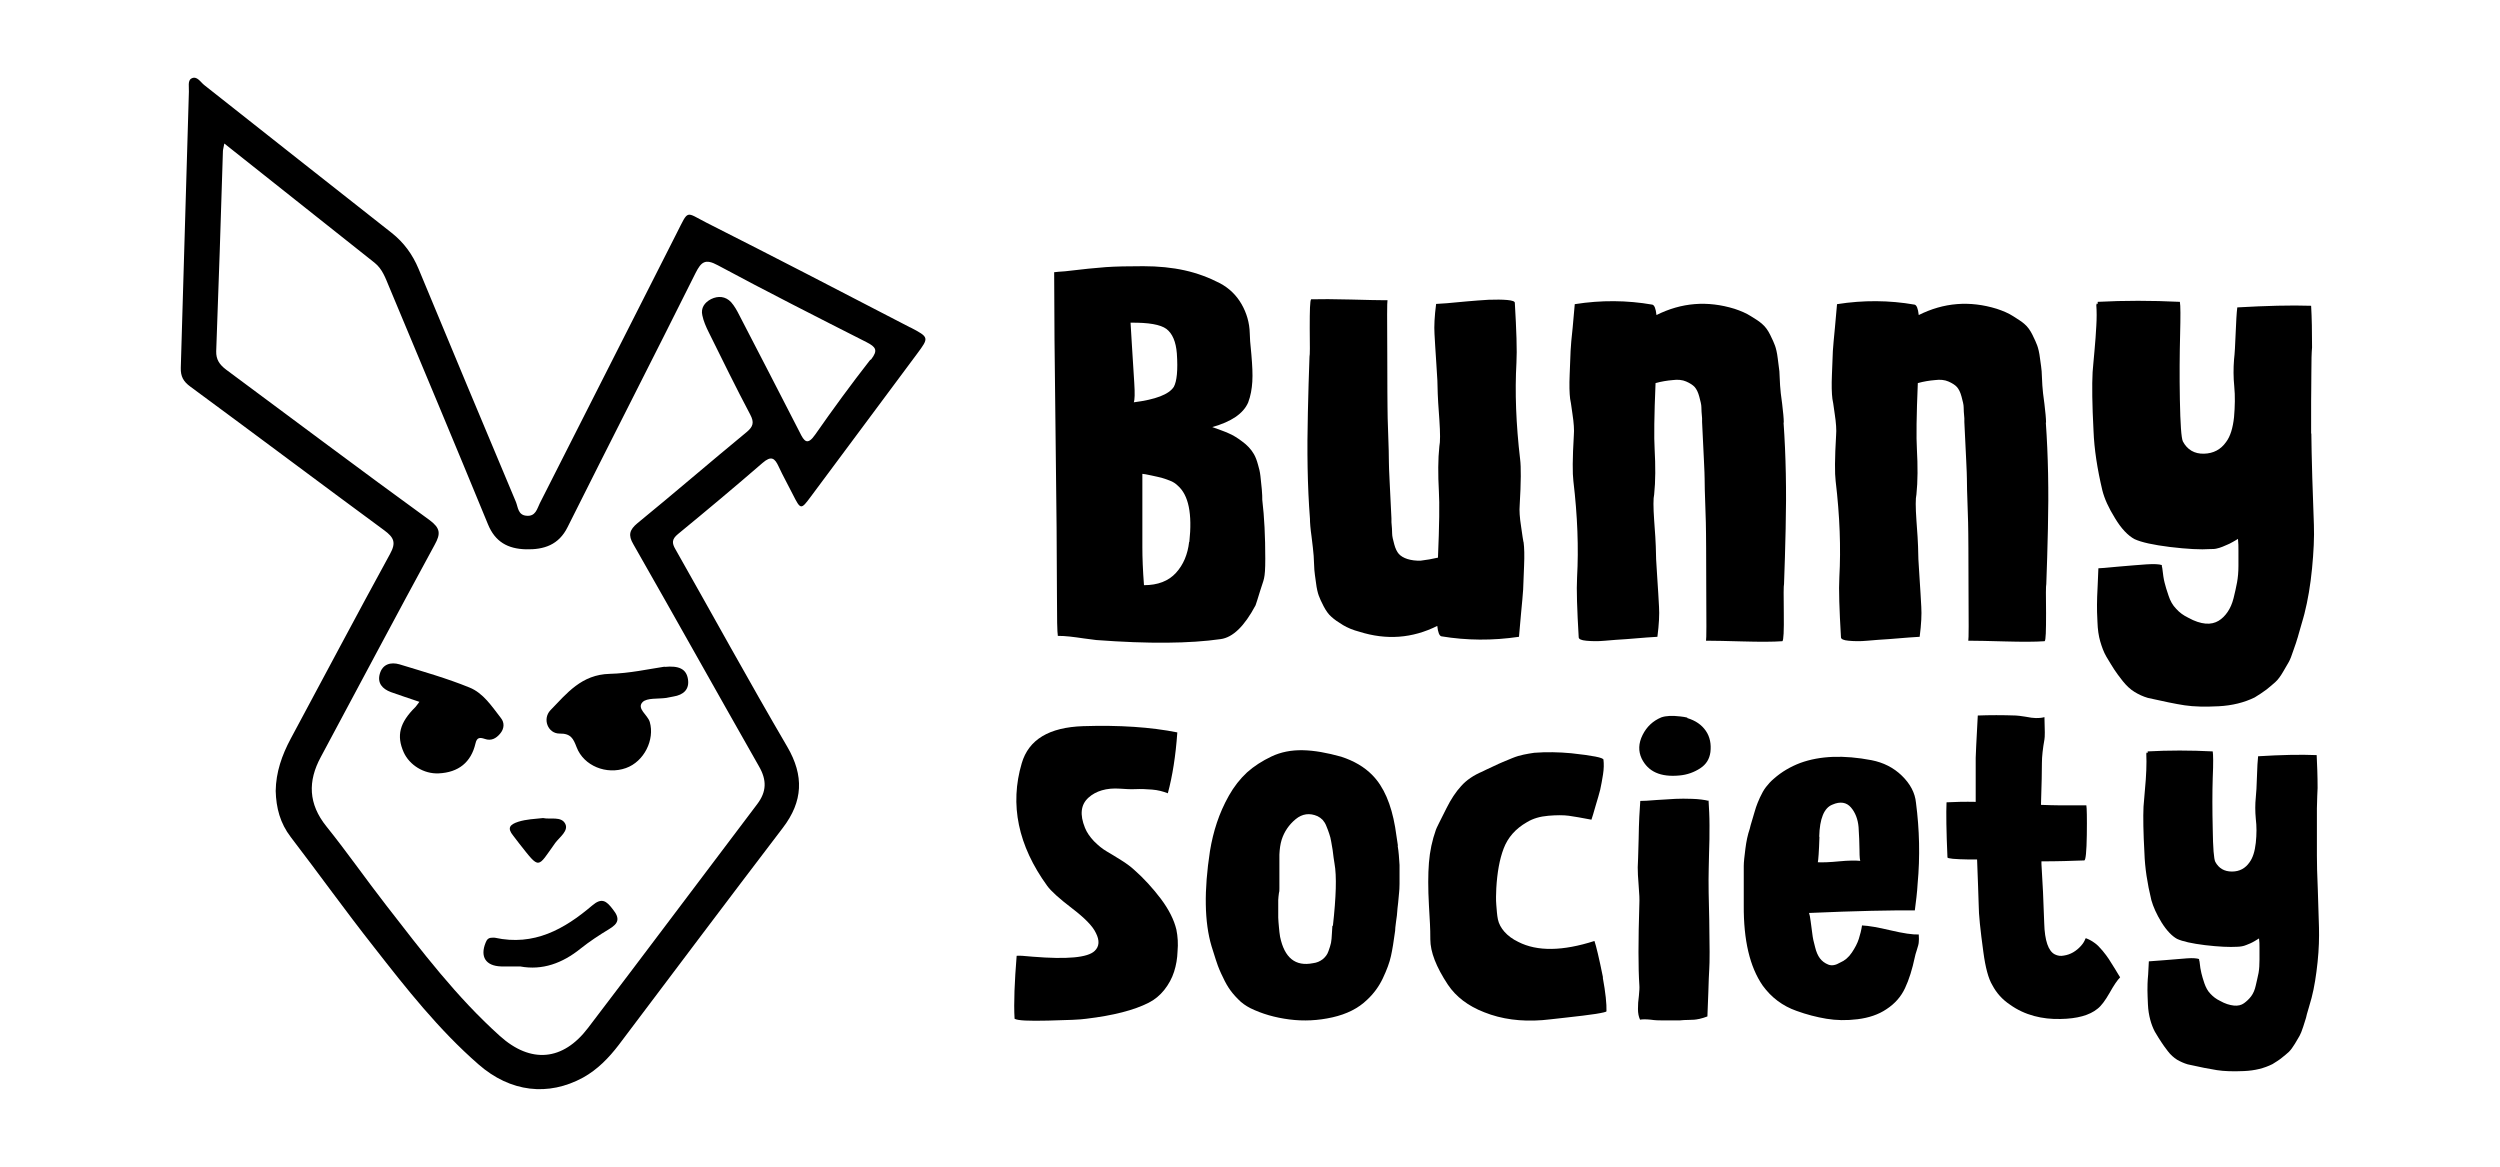 <?xml version="1.0" encoding="UTF-8"?>
<svg xmlns="http://www.w3.org/2000/svg" version="1.1" viewBox="0 0 1080 504">
  <!-- Generator: Adobe Illustrator 28.7.1, SVG Export Plug-In . SVG Version: 1.2.0 Build 142)  -->
  <g>
    <g id="Layer_1">
      <g id="Layer_1-2" data-name="Layer_1">
        <g>
          <g>
            <path d="M393.3,141.5c-29.3-15.2-58.6-30.4-88.1-45.3-9.2-4.7-7.6-5.8-12.8,4.4-19.8,38.9-39.4,77.9-59.2,116.8-1.2,2.4-1.8,5.8-5.8,5.4-3.6-.3-3.6-3.6-4.5-5.9-14.1-33.6-28.2-67.2-42.1-100.8-2.6-6.2-6.3-11.3-11.6-15.5-27-21.2-53.9-42.5-80.9-63.8-1.7-1.3-3.2-4.2-5.6-2.9-1.7.9-1,3.7-1.1,5.7-1.2,39.8-2.3,79.6-3.5,119.3-.1,3.7,1.1,5.9,4.1,8.1,28,20.6,55.8,41.5,83.8,62.1,4.2,3.1,5.2,5.3,2.5,10.2-14.5,26.5-28.6,53.2-42.9,79.8-3.8,7.1-6.4,14.5-6.5,22.6.2,7.3,1.9,13.9,6.5,19.9,12.1,15.8,23.7,32,36,47.6,13.9,17.8,27.9,35.6,45.1,50.6,13.8,12.1,30.2,13.9,45.2,5.7,6.3-3.5,11.1-8.5,15.4-14.1,23.6-31.3,47.1-62.6,70.9-93.8,8.7-11.4,9.2-22.5,1.9-35-16.5-28.2-32.2-56.9-48.3-85.3-1.6-2.7-1.6-4.4,1.1-6.6,12.3-10.1,24.5-20.3,36.5-30.7,3.8-3.3,5.3-2.1,7,1.6,1.9,4.1,4.1,8,6.1,12,3.4,6.7,3.5,6.7,7.8.9,15.3-20.5,30.6-41.1,45.9-61.7,5.2-7,5.2-7.1-3-11.4h0ZM375.9,155.5c-8.2,10.5-16.1,21.3-23.7,32.2-3.4,4.9-4.8,3-6.7-.9-8.6-16.9-17.4-33.7-26.1-50.6-1-2-2.1-4-3.6-5.7-2.4-2.5-5.5-2.8-8.6-1.3-2.9,1.5-4.5,3.9-3.8,7,.5,2.5,1.6,5,2.8,7.4,5.9,11.9,11.7,23.8,17.9,35.5,1.8,3.4,1.3,5.2-1.6,7.6-15.8,13-31.3,26.4-47.1,39.3-3.5,2.9-4.1,5.2-1.8,9.1,18.2,31.9,36.1,64,54.3,96,3.4,5.9,3.3,10.9-.8,16.3-24.4,32.2-48.6,64.6-73.1,96.7-10.8,14.2-24.7,15.5-38.1,3.4-18.7-16.8-33.7-36.6-48.9-56.2-8.8-11.3-17-23.1-26-34.3-7.8-9.7-8.1-19.5-2.4-30,16.4-30.6,32.6-61.2,49.2-91.7,2.6-4.7,2.5-7.1-2.2-10.6-29.5-21.4-58.6-43.3-87.9-65-2.9-2.2-4.4-4.4-4.3-8,1.1-28.8,2-57.6,2.9-86.4,0-.7.3-1.5.6-3.3,22.2,17.6,43.6,34.6,64.9,51.5,3.4,2.7,4.7,6.6,6.3,10.4,14.3,34.2,28.6,68.3,42.7,102.6,3.1,7.6,8.6,10.6,16.4,10.8,7.8.2,14.2-1.9,18-9.6,18.3-36.6,37-73.1,55.3-109.8,2.4-4.7,4.1-6.3,9.6-3.3,21.2,11.4,42.7,22.3,64.2,33.2,4.1,2.1,5.1,3.5,2,7.5h0Z"/>
            <path d="M287.1,288.1c6.1-.6,9.4.8,10.1,5.3.7,4.4-1.9,6.8-6.3,7.5-1,.2-2,.4-3.1.6-3.5.5-8.3-.1-10.2,1.8-2.7,2.8,2.2,5.5,3.1,8.6,2.2,7.6-2.4,17.1-10.3,19.9-8.4,3-18.2-.9-21.3-9-1.4-3.6-2.4-6-7.4-5.9-5,0-7.5-6.3-3.9-10.1,7.1-7.3,13.4-15.4,25.6-15.7,8.5-.2,17-2.1,23.7-3.1h0Z"/>
            <path d="M181.2,303.2c-4.4-1.5-8.4-2.8-12.3-4.2-3.8-1.4-6-4-4.8-8,1.2-4.1,4.7-5.1,8.5-4,10.1,3.1,20.4,6,30.2,10,6,2.4,9.7,8.2,13.6,13.2,1.6,2,1.5,4.6-.4,6.8-1.7,2-3.8,3.2-6.6,2.2-2.1-.7-3.4-.7-4,2-1.9,8.1-7.3,12.5-15.9,12.9-6.4.3-12.6-3.6-15.1-9.1-3.2-7.2-1.8-12.8,5.1-19.6.4-.4.7-1,1.6-2.1h0Z"/>
            <path d="M224.7,417.5c-3.2,0-5.7,0-8.2,0-6.7-.2-9.2-4.2-6.7-10.3.5-1.3,1.2-2.1,2.7-2.1.4,0,.9-.1,1.3,0,16.9,3.7,30-3.7,42-13.9,4.2-3.6,6.2-2,9,1.7,3.2,4,2.3,6.1-1.7,8.5-4.3,2.6-8.4,5.3-12.3,8.4-7.8,6.3-16.5,9.5-26.1,7.7h0Z"/>
            <path d="M234.6,353.4c3.1.7,7.9-.9,9.6,2.5,1.5,3-2.4,5.7-4.3,8.2-7.9,11-6.5,11.8-15.6.3-.9-1.1-1.7-2.3-2.6-3.4-2.7-3.3-1.5-4.8,2.2-6,3.5-1.1,7-1.2,10.7-1.6Z"/>
          </g>
          <g>
            <path d="M457,274.8c-.3-1.7-.4-7.6-.4-18,0-15.4-.2-38.6-.6-69.5-.4-30.9-.6-54.1-.6-69.7,1-.1,2.6-.3,4.7-.4,7.5-.9,13.4-1.5,17.6-1.8,4.3-.3,9.7-.4,16.2-.4s12.5.6,17.9,1.8c5.4,1.2,10.5,3.1,15.3,5.6,3.9,2.1,7,5.1,9.2,8.9,2.2,3.8,3.5,8.1,3.6,12.7,0,1.5.2,4.6.7,9.2.4,4.7.6,8.5.4,11.7-.2,3.1-.7,6.1-1.8,9-2.1,4.8-7.3,8.3-15.5,10.6,3,1.1,5.4,1.9,7.1,2.7,1.7.7,3.7,1.9,5.8,3.5,2.2,1.6,3.9,3.4,5.1,5.5.7,1.2,1.3,2.8,1.8,4.7.4,1.3.8,2.9,1,4.7.2,1.8.4,3.7.6,5.8.2,2.1.2,3.6.2,4.5.9,7.5,1.3,16,1.3,25.4s-.7,8.8-2.2,13.9c-1.1,3.5-1.7,5.6-2,6.3-4.8,9-9.8,13.9-15.1,14.6-13.2,1.9-31.1,2.1-53.7.4-1.5-.2-3.3-.4-5.4-.7-2.1-.3-4.1-.6-6-.8-1.9-.2-3.6-.3-5.3-.3h0ZM488.4,139.4c0,.6.2,3.9.6,10,.4,6.1.7,11.4,1,16,.3,4.6.2,7.4-.2,8.4,9.4-1.2,15.2-3.4,17.3-6.7,1.3-2.4,1.8-7.2,1.3-14.4-.4-5.1-1.9-8.6-4.5-10.6-2.6-1.9-7.7-2.8-15.5-2.7h0ZM513.8,234.1c1.3-12.1-.3-20.2-5-24.3-.9-.9-2.1-1.7-3.5-2.2s-2.6-1-3.5-1.2c-.9-.2-2.4-.6-4.4-1-2-.4-3.3-.7-3.9-.7v31.7c0,4.5.2,10,.7,16.4,6,0,10.6-1.8,13.8-5.3,3.2-3.5,5.1-8,5.7-13.4h0Z"/>
            <path d="M658.2,234.3c.3,2.2.4,5.7.2,10.2-.2,4.6-.3,8-.4,10.2-.2,2.2-.4,5.7-.9,10.2-.4,4.6-.7,8-.9,10.2-11.4,1.7-22.6,1.6-33.5-.2-.9-.2-1.5-1.7-1.8-4.5-10.8,5.4-22,6.2-33.7,2.5-2.7-.7-5.1-1.7-7.1-2.9-2-1.2-3.7-2.4-4.9-3.5-1.3-1.1-2.4-2.7-3.4-4.6-1-1.9-1.7-3.5-2.1-4.6-.4-1.1-.9-3-1.2-5.6-.4-2.6-.6-4.5-.7-5.5,0-1.1-.2-3.1-.3-6.1-.2-1.9-.4-4.7-.9-8.2s-.7-6.1-.7-7.8c-1.1-14.2-1.3-29.5-.9-45.9.2-8.4.4-16.4.7-24.1.2-.6.2-4.7.1-12.4,0-7.6.1-11.8.6-12.4,4.1-.1,9.7-.1,17.1.1s12.2.3,14.6.3h1.3c-.2.6-.2,8.3-.1,23,0,14.8.1,22.5.1,23,0,2.7.1,6.7.3,12,.2,5.3.3,9.3.3,12s.4,9.6,1.1,24.3v1.6c.2,2.1.3,3.7.3,4.9,0,1.2.4,2.7.9,4.6.5,1.9,1.2,3.3,2,4.2.8.9,2.1,1.7,3.7,2.2s3.6.8,5.8.7c2.4-.3,4.9-.7,7.4-1.3.6-14.1.7-23.6.4-28.5-.4-7.5-.4-14,.2-19.6.4-1.8.4-5.6,0-11.5s-.7-9.6-.7-11.2c0-3.2-.2-7.5-.6-12.9-.4-5.5-.6-9.8-.8-13s0-7.5.7-12.9c.4,0,2-.1,4.6-.3s5.5-.5,8.7-.8c3.2-.3,6.3-.5,9.4-.7,3.2-.1,5.8-.1,8,.1s3.3.6,3.3,1.2c.7,12,1,20.6.7,25.9-.7,12.6-.2,26.5,1.6,41.8.4,3.1.4,9.7-.2,19.8-.2,2.2,0,5.3.6,9.1.5,3.8.9,6,1,6.6h0Z"/>
            <path d="M770.5,182.6c1,14.2,1.3,29.5.9,45.9-.2,8.4-.4,16.3-.7,23.8-.2.7-.2,4.9-.1,12.6s-.1,11.7-.6,12.1c-4.1.3-9.7.3-17.1.1-7.3-.2-12.2-.3-14.6-.3h-1.3c.2-.6.2-8.3.1-23.1,0-14.8-.1-22.6-.1-23.1,0-2.5-.1-6.5-.3-11.9-.2-5.4-.3-9.4-.3-11.9s-.4-9.8-1.1-24.5v-1.6c-.2-2.1-.3-3.7-.3-4.8,0-1.1-.4-2.6-.9-4.5-.5-1.9-1.2-3.3-2-4.2s-2.1-1.7-3.7-2.4-3.6-.9-5.8-.6c-2.4.2-4.9.6-7.4,1.3-.6,14.1-.7,23.6-.4,28.5.4,7.3.4,13.9-.2,19.6-.4,1.7-.4,5.4,0,11.2.4,5.8.7,9.6.7,11.2,0,3.2.2,7.5.6,13,.4,5.5.6,9.9.8,13.2.2,3.2,0,7.5-.7,12.9-.4,0-2,.1-4.6.3-2.6.2-5.5.4-8.7.7-3.1.2-6.3.4-9.4.7s-5.8.2-8,0-3.3-.7-3.3-1.5c-.7-12-1-20.6-.7-25.9.7-12.6.2-26.5-1.6-41.6-.4-3.2-.4-9.7.2-19.8.2-2.2,0-5.3-.6-9.2-.5-3.9-.9-6.1-1-6.5-.3-2.4-.4-5.9-.2-10.5.2-4.6.3-8,.4-10.2s.4-5.6.9-10.1c.4-4.5.7-7.9.9-10.1,11.4-1.8,22.6-1.7,33.5.2.9.2,1.5,1.7,1.8,4.5,10.8-5.4,22-6.3,33.7-2.7,2.7.9,5.1,1.9,7.1,3.2,2,1.2,3.7,2.3,4.9,3.4,1.3,1.1,2.4,2.6,3.4,4.6,1,2,1.7,3.6,2.1,4.7.4,1.1.9,3,1.2,5.6s.6,4.5.7,5.5c0,1.1.2,3.1.3,6.1.1,1.8.4,4.5.9,8,.4,3.5.7,6.2.7,8h0Z"/>
            <path d="M883.8,182.6c1,14.2,1.3,29.5.9,45.9-.2,8.4-.4,16.3-.7,23.8-.2.7-.2,4.9-.1,12.6,0,7.6-.1,11.7-.6,12.1-4.1.3-9.7.3-17.1.1-7.3-.2-12.2-.3-14.6-.3h-1.3c.2-.6.2-8.3.1-23.1,0-14.8-.1-22.6-.1-23.1,0-2.5-.1-6.5-.3-11.9-.2-5.4-.3-9.4-.3-11.9s-.4-9.8-1.1-24.5v-1.6c-.2-2.1-.3-3.7-.3-4.8,0-1.1-.4-2.6-.9-4.5-.5-1.9-1.2-3.3-2-4.2s-2.1-1.7-3.7-2.4-3.6-.9-5.8-.6c-2.4.2-4.9.6-7.4,1.3-.6,14.1-.7,23.6-.4,28.5.4,7.3.4,13.9-.2,19.6-.4,1.7-.4,5.4,0,11.2s.7,9.6.7,11.2c0,3.2.2,7.5.6,13,.4,5.5.6,9.9.8,13.2.2,3.2,0,7.5-.7,12.9-.4,0-2,.1-4.6.3-2.6.2-5.5.4-8.7.7-3.1.2-6.3.4-9.4.7s-5.8.2-8,0-3.3-.7-3.3-1.5c-.7-12-1-20.6-.7-25.9.7-12.6.2-26.5-1.6-41.6-.4-3.2-.4-9.7.2-19.8.2-2.2,0-5.3-.6-9.2-.5-3.9-.9-6.1-1-6.5-.3-2.4-.4-5.9-.2-10.5.2-4.6.3-8,.4-10.2.2-2.2.4-5.6.9-10.1.4-4.5.7-7.9.9-10.1,11.4-1.8,22.6-1.7,33.5.2.9.2,1.5,1.7,1.8,4.5,10.8-5.4,22-6.3,33.7-2.7,2.7.9,5.1,1.9,7.1,3.2s3.7,2.3,4.9,3.4c1.3,1.1,2.4,2.6,3.4,4.6,1,2,1.7,3.6,2.1,4.7.4,1.1.9,3,1.2,5.6.4,2.6.6,4.5.7,5.5,0,1.1.2,3.1.3,6.1.1,1.8.4,4.5.9,8,.4,3.5.7,6.2.7,8h0Z"/>
            <path d="M998.5,187.3c0,4.3.2,10.6.4,18.9.3,8.2.5,15.1.7,20.5.2,5.4-.1,11.7-.8,18.9-.7,7.2-1.8,13.7-3.3,19.6-.2.6-.6,2.4-1.5,5.3s-1.3,4.8-1.6,5.5c-.2.7-.7,2.4-1.6,4.8-.8,2.5-1.5,4.2-2,5.1-.5.9-1.3,2.3-2.5,4.3-1.1,1.9-2.2,3.4-3.3,4.4-1.1,1-2.4,2.1-3.9,3.3-1.6,1.2-3.3,2.3-5.1,3.4-4.5,2.2-9.7,3.5-15.5,3.8-5.8.3-10.7.2-14.7-.4s-9.2-1.7-15.9-3.2c-2.1-.6-4-1.5-5.8-2.6-1.8-1.1-3.5-2.7-5.1-4.7-1.6-2-2.8-3.7-3.6-4.9s-2-3.2-3.5-5.7c-1.1-1.9-1.9-4.1-2.6-6.5-.7-2.4-1.1-5.2-1.2-8.4-.2-3.2-.2-5.7-.2-7.5s.1-4.7.3-8.5c.2-3.9.3-6.3.3-7.2.6,0,3.4-.2,8.4-.7,5-.4,9.1-.8,12.4-1,3.2-.2,5.4-.1,6.6.3,0,.3,0,.7.2,1.3.3,2.7.6,4.8,1,6.3.4,1.5.9,3.4,1.7,5.6.7,2.2,1.8,4.2,3.3,5.7,1.4,1.6,3.2,2.9,5.3,3.9,2.7,1.5,5.2,2.3,7.4,2.5,2.2.2,4.1-.3,5.6-1.2s2.8-2.2,3.9-3.8c1.1-1.6,2-3.6,2.6-6,.6-2.4,1.1-4.7,1.5-6.8.4-2.2.6-4.6.6-7.2v-6.5c0-1.7,0-3.4-.2-5.1-.4.3-1.2.7-2.2,1.3-1.1.6-1.8,1-2.4,1.2-.5.2-1.2.5-2.1.9s-1.8.6-2.6.8c-.8.2-1.7.2-2.6.2-4.2.3-10,0-17.5-.9-7.2-.9-12.3-2-15.3-3.4-2.8-1.5-5.7-4.5-8.4-9-2.8-4.5-4.6-8.5-5.5-12.1-2.2-9.3-3.5-17.8-3.8-25.6-.6-11.4-.7-19.9-.4-25.4.2-2.1.4-5.1.8-9.1.4-4,.6-7.6.8-10.9.2-3.3.2-6.3,0-9,.2-.6.2-.8.2-.7.3.3.4.3.4,0v-.7c11.4-.6,23.2-.6,35.5,0,.3,1.5.3,6.3.1,14.4-.2,8.1-.3,17.4-.1,27.9.2,10.5.6,16.5,1.3,18,1.9,3.6,5,5.4,9.1,5.3s7.3-1.8,9.6-5.1c1.8-2.4,2.9-6,3.4-10.7.4-4.7.5-9.1.1-13.2-.4-4-.4-7.9-.1-11.7.3-2.5.5-6.3.7-11.4.2-5,.4-8.7.7-11.1,12.4-.7,23.1-1,31.9-.7.3,5.2.4,11.2.4,18-.2,2.1-.3,5.8-.3,11.1,0,5.3-.1,9.4-.1,12.2v13.9h0Z"/>
            <path d="M439.3,412.9c.8-.1,3.1,0,6.9.4,14.8,1.2,23.7.4,26.7-2.5,2-1.9,2.2-4.5.5-7.8-1.4-3-4.9-6.5-10.4-10.7-5.5-4.2-9-7.4-10.6-9.6-12.6-17.4-16.3-35.1-11-53,3-10.2,11.8-15.5,26.5-16,15.7-.5,29.2.4,40.7,2.7-.7,10.1-2.1,18.9-4.1,26.3-2-.8-4.3-1.4-6.8-1.6-2.6-.2-4.9-.3-7-.2s-4.4,0-6.9-.2c-5.8-.4-10.4,1-13.6,3.9-3.3,3-3.8,7.3-1.5,13,.8,2,2.1,3.9,3.9,5.8,1.8,1.8,3.6,3.3,5.5,4.4s4,2.4,6.4,3.9c2.4,1.5,4.2,2.9,5.5,4.1,4.2,3.7,8,7.9,11.5,12.5,3.5,4.7,5.7,9.1,6.7,13.3.6,3,.8,6.1.5,9.4-.1,3.1-.6,6-1.5,8.8-.9,2.8-2.3,5.4-4.2,7.8-1.9,2.4-4.2,4.3-6.8,5.6-6.3,3.2-15.2,5.5-26.9,6.9-2.6.4-8.1.6-16.5.8-8.4.2-13.2,0-14.5-.8-.4-6.9,0-16,.9-27.2h0Z"/>
            <path d="M603.8,365.4c.2,1.3.4,2.6.5,4,.1,1.4.2,2.8.3,4.3,0,1.5,0,2.8,0,3.9s0,2.5,0,4.2-.1,3-.2,3.9-.2,2.4-.4,4.3c-.2,1.9-.4,3.2-.4,3.9s-.2,2.1-.5,4.2c-.3,2.1-.4,3.4-.4,4-.6,4.5-1.2,8.2-1.8,10.9-.6,2.8-1.8,6-3.5,9.6-1.7,3.6-4,6.7-6.8,9.3-3.8,3.7-8.8,6.2-15,7.6s-12.4,1.7-18.6.9c-6.2-.8-11.8-2.4-16.9-4.9-1.9-1-3.7-2.2-5.3-3.9-1.7-1.7-3-3.3-4.1-5-1.1-1.7-2.1-3.7-3.2-6.1-1.1-2.4-1.8-4.4-2.3-6s-1.1-3.4-1.8-5.7c-3.1-10.4-3.3-24.1-.7-41.1.7-4.3,1.7-8.4,3-12.3,1.3-3.9,3-7.8,5.2-11.7s4.8-7.2,7.8-10c3-2.7,6.6-5,10.6-6.9,4-1.9,8.5-2.8,13.5-2.7,5,.1,10.5,1.1,16.6,2.8,5.5,1.8,10,4.4,13.5,8,4.9,5,8.1,12.5,9.8,22.4.1.8.3,2.2.6,4,.3,1.8.5,3.2.6,4h0ZM575.8,400.1c1.4-12.6,1.7-21.6.7-27.1-.1-.6-.2-1.4-.4-2.6-.1-1.1-.3-2.2-.4-3.2-.2-1-.4-2.2-.6-3.5-.2-1.3-.5-2.5-.9-3.6s-.7-2.1-1.2-3.2c-.4-1.1-1-2-1.6-2.7-.7-.7-1.4-1.2-2.2-1.6-3.4-1.5-6.6-1.1-9.5,1.3-2.9,2.4-4.9,5.4-6,8.8-.6,1.9-.9,4.1-1,6.5,0,2.4,0,5.1,0,7.9,0,2.8,0,5,0,6.6s0,1.1-.2,2.1-.2,2.1-.3,3c0,1,0,2.1,0,3.6s0,2.8,0,4c0,1.2.2,2.6.3,4.1.1,1.5.3,2.9.5,4.2,1.9,9.1,6.6,12.9,14.2,11.4,1.7-.2,3-.8,4.2-1.7,1.1-.9,2-2,2.5-3.5.5-1.4.9-2.6,1.1-3.6s.3-2.3.4-4.2c.1-1.8.2-2.9.2-3.3h0Z"/>
            <path d="M692.4,422.3c1.2,6.5,1.7,11.4,1.6,14.6,0,.2-1.5.6-4.6,1.1-3.2.5-7.5,1-12.9,1.6s-8.8,1-10.2,1.1c-9.3.7-17.6-.4-25.1-3.4-7-2.7-12.2-6.7-15.7-11.9-5.1-7.7-7.6-14.2-7.6-19.6s-.2-7.4-.6-14.7c-.4-7.3-.4-13.4,0-18.4.4-5,1.4-9.7,3-14.2.2-.7,1.8-3.8,4.6-9.4,1.9-3.8,4-7,6.3-9.5,2.3-2.6,5.4-4.7,9.2-6.3.7-.4,2.1-1,4.2-2,2.1-1,3.6-1.7,4.6-2.1,1-.4,2.4-1,4.1-1.7s3.4-1.2,4.9-1.5c1.5-.3,3.1-.6,4.6-.8,5.2-.4,10.6-.3,16,.2,9.2,1,13.9,1.9,13.9,2.8.2,1.8.2,3.9-.2,6.4-.4,2.5-.8,4.7-1.2,6.5-.5,1.8-1.1,4.2-2,7-.8,2.8-1.4,4.9-1.8,6-4.3-.8-7.5-1.4-9.8-1.7-2.3-.3-5.2-.3-8.8,0-3.6.3-6.7,1.2-9.3,2.8-4.9,2.8-8.2,6.6-10,11.3-1.8,4.7-2.8,10.4-3.2,17.2-.1,2.5-.2,4.9,0,7.2s.3,4.4.7,6.3,1.4,3.7,2.8,5.3c1.5,1.7,3.5,3.2,6,4.4,8.2,4.2,19.2,4,32.9-.4.7,2,2,7.3,3.7,15.8h0Z"/>
            <path d="M738.1,345.8c.2,3.3.4,6.9.4,10.7s0,8-.2,12.7c-.1,4.7-.2,8.3-.2,10.8s0,6.5.3,17.6c.2,11.2.2,18.2,0,21-.1,2.1-.3,5.5-.4,10.1-.2,4.6-.3,8-.4,10.4-1.2.5-2.4.8-3.7,1.1s-2.7.4-4.3.4c-1.5,0-2.8.1-3.8.2-1,0-2.4,0-4.3,0s-3.2,0-4,0-2.4,0-4.4-.3c-2-.2-3.6-.2-4.6,0-.6-1.3-.9-2.8-.9-4.6s.1-3.7.4-5.7c.2-2,.3-3.6.2-4.6-.5-7.4-.5-19,0-35.1.1-1.8,0-4.4-.3-7.9-.3-3.5-.4-6.1-.4-7.9.1-1.3.2-5.5.4-12.5.1-7,.4-12.4.7-16.2,1.3,0,3.6-.1,7-.4,3.4-.2,6.1-.4,8.2-.5,2.1-.1,4.5-.1,7.3,0s5.2.4,7.2.9h0ZM728.9,310.2c3.6,1.1,6.2,2.9,8,5.5,1.8,2.6,2.4,5.7,2,9.2-.4,3-1.8,5.3-4.4,7-2.6,1.7-5.6,2.8-8.9,3.1-8.2.8-13.6-1.6-16.4-7.3-1.5-3.2-1.4-6.6.4-10.2,1.8-3.6,4.5-6.1,8.1-7.6,2-.7,4.7-.8,8.2-.4,1.1.1,2.1.3,3,.5h0Z"/>
            <path d="M804.5,399.8c2.6.1,6.7.8,12.2,2.1,5.5,1.3,9.6,1.9,12.2,1.8.1,1.5.1,2.6,0,3.3,0,.6-.3,1.8-.8,3.3s-.8,2.6-.9,3.2c-1.1,5.2-2.5,9.7-4.2,13.3-1.7,3.7-4.4,6.8-8.1,9.2-3.4,2.3-7.6,3.7-12.4,4.3-4.8.6-9.3.5-13.5-.2-4.2-.7-8.5-1.8-12.9-3.4-6-2.1-10.9-5.8-14.6-10.9-5.6-8.1-8.3-19.6-8.2-34.7v-7.9c0-4.3,0-7.4,0-9.1s.3-4.2.7-7.4,1-6.1,1.9-8.7c.1-.6.5-2,1.2-4.3.6-2.2,1.2-3.9,1.5-5,.4-1.1.9-2.5,1.7-4.2.8-1.7,1.6-3.2,2.6-4.5,1-1.3,2.1-2.5,3.4-3.6,3.4-3,7.2-5.2,11.4-6.8,8.5-3.1,18.8-3.5,30.8-1.2,5.1,1,9.5,3.2,13.1,6.7,3.6,3.5,5.7,7.4,6.1,11.7,1.5,11.5,1.8,23.2.7,35.1-.2,3.7-.7,7.5-1.2,11.4-9.8-.1-25.1.2-45.7,1.1.2.6.5,1.8.7,3.6.2,1.8.5,3.6.7,5.3.2,1.8.6,3.7,1.2,5.8.5,2.1,1.2,3.7,2.1,4.9s2.1,2.1,3.6,2.7c1.5.6,3.2.3,5.2-.9,1.9-.8,3.6-2.2,5-4.3s2.4-4,3-5.9c.6-1.9,1.1-3.8,1.4-5.9h0ZM786,361.5c-.2,6.5-.5,10.2-.7,11,2,.1,5.1,0,9.2-.4s7.2-.4,9.2-.2c-.2,0-.4-1.6-.4-4.7s-.2-6.4-.4-9.9c-.3-3.4-1.4-6.3-3.3-8.5-1.9-2.2-4.6-2.7-8-1.2-3.6,1.4-5.5,6-5.7,13.9h0Z"/>
            <path d="M901.1,405.3c1.3.5,2.5,1.1,3.7,2,1.2.8,2.3,2,3.5,3.4s2,2.6,2.7,3.6c.6,1,1.5,2.4,2.7,4.3,1.1,1.9,1.9,3.1,2.2,3.6-1.2,1.2-2.7,3.4-4.6,6.8-1.9,3.3-3.6,5.6-5.2,6.8-3.4,2.8-8.8,4.3-16,4.4-3.9.1-7.7-.3-11.4-1.3-3.7-1-7.2-2.6-10.4-4.9-3.3-2.2-5.8-5-7.6-8.4-1.7-2.8-3-7.6-3.9-14.4-1.3-9.5-2-16.2-2-20.1-.1-4.5-.4-11.1-.7-19.8h-3.4c-6.3-.1-9.4-.4-9.4-.9-.5-11.4-.6-19.3-.4-23.8,3.8-.2,8-.3,12.6-.2v-19c0-1.1.3-7.2.9-18.3,5.2-.2,10.7-.2,16.4,0,.7,0,2.1.2,4.1.5,2,.4,3.6.6,4.6.6s2.3,0,3.7-.4c.2,5.5.2,8.7,0,9.6-.7,3.9-1.1,7.4-1.1,10.3s-.1,9.1-.4,18c3.1.1,5.8.2,8,.2h11.6c.2,1.1.3,5.3.2,12.7-.1,7.4-.5,11.1-1.1,11.1-5.3.2-11.5.4-18.5.4v1.1c.5,7.6.9,16.1,1.2,25.6.2,7.6,1.8,12.1,4.6,13.5,1.2.6,2.5.8,3.9.5,1.4-.2,2.8-.7,4-1.4,1.2-.7,2.3-1.6,3.3-2.7s1.6-2.1,2-3.2h0Z"/>
            <path d="M1000.9,369.5c0,3.4.1,8.4.4,15,.2,6.5.4,11.9.5,16.2.1,4.3,0,9.2-.6,14.9s-1.4,10.9-2.6,15.5c-.1.5-.5,1.9-1.2,4.2s-1.1,3.8-1.2,4.4c-.2.6-.6,1.9-1.2,3.8s-1.2,3.3-1.6,4-1.1,1.8-2,3.4c-.9,1.5-1.8,2.7-2.6,3.5-.8.8-1.9,1.6-3.1,2.6-1.2,1-2.6,1.8-4,2.7-3.6,1.8-7.6,2.8-12.3,3-4.6.2-8.5.1-11.7-.4-3.2-.5-7.3-1.3-12.6-2.5-1.7-.5-3.2-1.2-4.6-2-1.4-.9-2.8-2.1-4-3.7-1.2-1.6-2.2-2.9-2.8-3.9-.7-1-1.6-2.5-2.8-4.5-.8-1.5-1.5-3.3-2-5.2s-.9-4.1-1-6.7-.2-4.5-.2-6,0-3.7.3-6.8c.2-3.1.3-5,.3-5.7.5,0,2.7-.2,6.7-.5s7.2-.6,9.8-.8,4.3,0,5.2.3c0,.2,0,.6.2,1.1.2,2.1.5,3.8.8,5,.3,1.2.7,2.7,1.3,4.4s1.4,3.3,2.6,4.5c1.1,1.2,2.5,2.3,4.2,3.1,2.1,1.2,4.1,1.8,5.9,2s3.3-.2,4.4-1,2.2-1.8,3.1-3,1.6-2.8,2-4.7.9-3.7,1.2-5.4c.3-1.7.4-3.6.4-5.7v-5.2c0-1.4,0-2.7-.2-4-.4.2-1,.6-1.8,1.1-.8.5-1.5.8-1.9,1-.4.2-1,.4-1.7.7s-1.4.5-2,.6c-.7.1-1.3.2-2,.2-3.3.2-8,0-13.9-.7-5.7-.7-9.7-1.6-12.1-2.7-2.2-1.2-4.5-3.6-6.7-7.1-2.2-3.6-3.6-6.8-4.4-9.6-1.8-7.4-2.8-14.1-3-20.3-.5-9-.6-15.7-.4-20.1.1-1.7.3-4.1.6-7.2.3-3.1.5-6,.6-8.6.1-2.6.1-5,0-7.1.1-.5.2-.6.2-.5.2.2.4.2.4,0v-.5c9-.5,18.4-.5,28.1,0,.2,1.2.3,5,0,11.4-.2,6.4-.2,13.8,0,22.1.1,8.3.5,13,1.1,14.2,1.5,2.8,3.9,4.2,7.2,4.2,3.3,0,5.8-1.4,7.6-4,1.4-1.9,2.3-4.7,2.7-8.4.4-3.7.4-7.2,0-10.4-.3-3.2-.3-6.3,0-9.2.2-2,.4-5,.5-9,.1-4,.3-6.9.5-8.8,9.8-.6,18.3-.8,25.3-.5.2,4.2.4,8.9.4,14.2-.1,1.7-.2,4.6-.3,8.8,0,4.2,0,7.4,0,9.7v11h0Z"/>
          </g>
        </g>
      </g>
    </g>
  </g>
</svg>